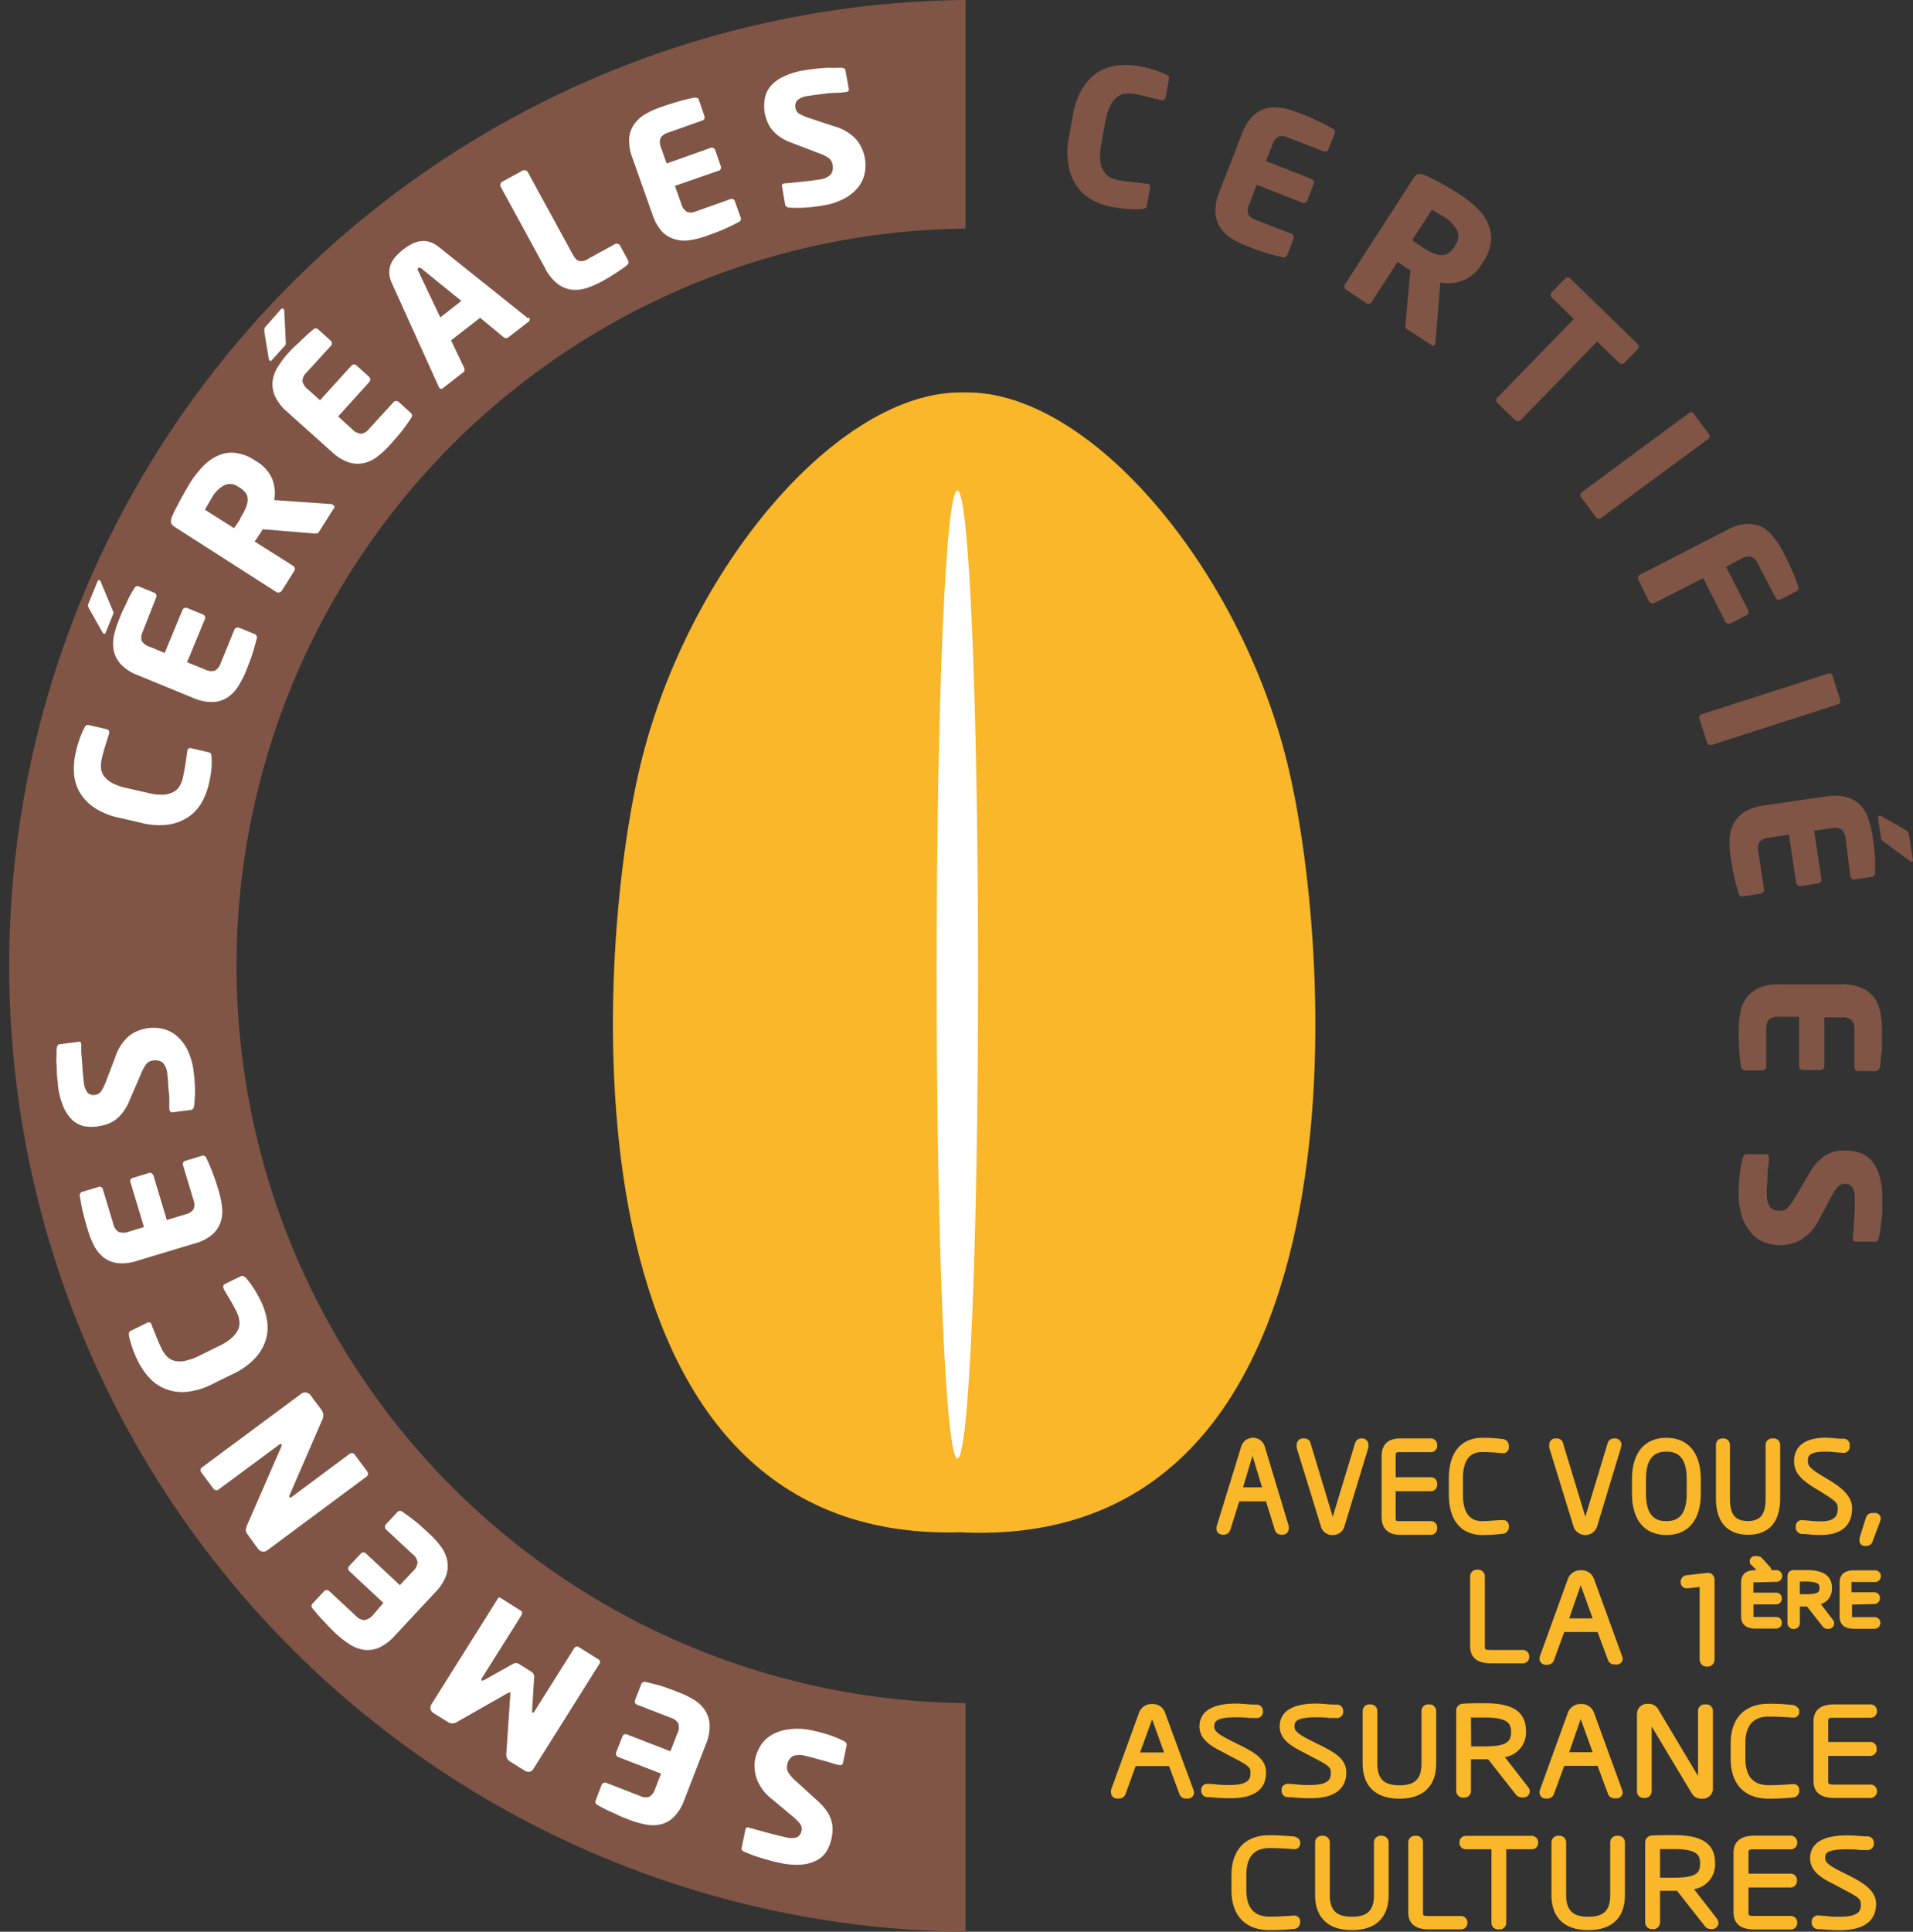 <svg id="Calque_1" data-name="Calque 1" xmlns="http://www.w3.org/2000/svg" viewBox="0 0 214.56 216.59"><rect x="0" y="0" width="214.56" height="216.59" fill="#333333" stroke="none"/><defs><style>.cls-1{fill:#805546;}.cls-2{fill:#fff;}.cls-3{fill:#f9b729;}</style></defs><title>LogoGnis</title><path class="cls-1" d="M108.29,216.59A108.3,108.3,0,0,1,108.29,0V25.63a82.67,82.67,0,0,0,0,165.33Z"/><path class="cls-2" d="M84.69,197.26a4.77,4.77,0,0,1,.6-1.51,3.69,3.69,0,0,1,1.2-1.19,4.92,4.92,0,0,1,1.88-.65A7.39,7.39,0,0,1,91,194a18.15,18.15,0,0,1,2.06.55,12.32,12.32,0,0,1,1.58.66.6.6,0,0,1,.25.19.32.32,0,0,1,.07.28l-.4,1.94a.36.36,0,0,1-.16.27.41.41,0,0,1-.27,0H94l-.81-.24c-.34-.11-.69-.21-1.06-.3l-1-.28c-.33-.09-.6-.15-.79-.19a2.05,2.05,0,0,0-1.46.05,1.37,1.37,0,0,0-.59,1,1.08,1.08,0,0,0,.12.79,4.28,4.28,0,0,0,.88,1l2.39,2.18a6.58,6.58,0,0,1,1,1.09,3.94,3.94,0,0,1,.52,1,3.51,3.51,0,0,1,.18,1.05,5.37,5.37,0,0,1-.11,1.06,4.49,4.49,0,0,1-.56,1.47,2.82,2.82,0,0,1-1.09,1,4.25,4.25,0,0,1-1.72.49,8.26,8.26,0,0,1-2.47-.2c-.36-.07-.74-.16-1.15-.28s-.8-.22-1.17-.34-.72-.24-1-.36a7,7,0,0,1-.74-.31.73.73,0,0,1-.18-.17.3.3,0,0,1,0-.25l.41-2a.42.42,0,0,1,.12-.23.31.31,0,0,1,.28,0h0l.68.19,1.09.3,1.23.32q.63.16,1.14.27a2.22,2.22,0,0,0,1.25,0,1,1,0,0,0,.51-.72,1,1,0,0,0-.13-.74,5.3,5.3,0,0,0-.91-.92l-2.25-1.88a5.18,5.18,0,0,1-1.72-2.25A4.46,4.46,0,0,1,84.69,197.26Z"/><path class="cls-2" d="M72.41,188.59c.35.07.8.19,1.37.34s1.36.43,2.37.83a10.07,10.07,0,0,1,1.68.82,3.91,3.91,0,0,1,1.23,1.16,3.22,3.22,0,0,1,.53,1.62,5.12,5.12,0,0,1-.42,2.21l-2.42,6.24a5.14,5.14,0,0,1-1.18,1.92,3.16,3.16,0,0,1-1.48.83,4.05,4.05,0,0,1-1.7,0,10.17,10.17,0,0,1-1.8-.52c-.52-.2-1-.38-1.32-.55s-.7-.31-1-.45l-.71-.36-.52-.29c-.24-.14-.32-.31-.23-.52l.67-1.75a.4.4,0,0,1,.22-.22.37.37,0,0,1,.31,0l3.81,1.48a1.34,1.34,0,0,0,1,.08,1.53,1.53,0,0,0,.66-.89l.66-1.71L69.33,197a.4.4,0,0,1-.22-.22.44.44,0,0,1,0-.3l.7-1.79a.38.38,0,0,1,.21-.22.42.42,0,0,1,.31,0l4.86,1.89.78-2a1.51,1.51,0,0,0,.11-1.11,1.34,1.34,0,0,0-.82-.64l-3.81-1.48a.35.35,0,0,1-.22-.21.42.42,0,0,1,0-.31l.68-1.74A.4.4,0,0,1,72.41,188.59Z"/><path class="cls-2" d="M55.94,179.11a.56.56,0,0,1,.23.07l2.25,1.42a.25.25,0,0,1,.13.22.43.43,0,0,1-.07.29L54,188.23c0,.09,0,.15,0,.19s.12,0,.21,0l3.31-1.85a.66.66,0,0,1,.69,0l1.37.86a.65.65,0,0,1,.33.61l-.23,3.78q0,.16.06.21c.06,0,.11,0,.17-.09l4.47-7.11a.41.41,0,0,1,.22-.19.27.27,0,0,1,.26,0l2.26,1.41a.47.47,0,0,1,.16.18.23.23,0,0,1,0,.24l-7.45,11.86a.61.61,0,0,1-.44.32.77.77,0,0,1-.54-.12l-1.6-1a.92.92,0,0,1-.46-.93l.44-6.5c0-.2,0-.32,0-.34s-.17,0-.33.1l-5.66,3.22a.92.92,0,0,1-1,0l-1.61-1a.76.76,0,0,1-.34-.44.74.74,0,0,1,.1-.55l7.44-11.84A.25.25,0,0,1,55.94,179.11Z"/><path class="cls-2" d="M45.16,169.52c.29.2.67.48,1.14.83s1.1.91,1.89,1.65a10.13,10.13,0,0,1,1.25,1.39,3.81,3.81,0,0,1,.71,1.53,3.31,3.31,0,0,1-.1,1.7,5.26,5.26,0,0,1-1.22,1.9l-4.56,4.89a5.27,5.27,0,0,1-1.81,1.35,3.16,3.16,0,0,1-1.69.21,4,4,0,0,1-1.58-.62,11.14,11.14,0,0,1-1.48-1.15c-.4-.38-.74-.71-1-1s-.53-.55-.73-.78-.39-.43-.53-.6l-.38-.47a.39.39,0,0,1,0-.57l1.28-1.37a.36.36,0,0,1,.28-.12.38.38,0,0,1,.29.1l3,2.79a1.38,1.38,0,0,0,.93.47,1.56,1.56,0,0,0,1-.59L43,179.72l-3.82-3.56a.36.36,0,0,1-.12-.28.38.38,0,0,1,.1-.29l1.31-1.4a.36.36,0,0,1,.28-.12.38.38,0,0,1,.29.1l3.81,3.56,1.46-1.56a1.49,1.49,0,0,0,.52-1,1.36,1.36,0,0,0-.53-.89l-3-2.79a.38.38,0,0,1-.12-.28.41.41,0,0,1,.1-.29l1.28-1.37A.41.41,0,0,1,45.16,169.52Z"/><path class="cls-2" d="M34.33,156.13a.78.78,0,0,1,.51.32L36,158a1.45,1.45,0,0,1,.25.52,1.21,1.21,0,0,1-.12.7l-3.65,8.42a.3.3,0,0,0,0,.24c0,.05.1.05.19,0L39.22,163a.42.42,0,0,1,.3-.07.38.38,0,0,1,.26.16L41.2,165a.4.4,0,0,1-.09.56L30,173.81a.73.73,0,0,1-.57.15.77.77,0,0,1-.5-.31L27.74,172a.8.8,0,0,1-.17-.48,1.81,1.81,0,0,1,.17-.58l3.83-8.78c0-.11.05-.19,0-.22s-.11-.05-.21,0l-6.85,5.07a.33.33,0,0,1-.29.07A.47.47,0,0,1,24,167l-1.42-1.91a.46.46,0,0,1-.08-.3.35.35,0,0,1,.15-.26l11.1-8.23A.76.76,0,0,1,34.33,156.13Z"/><path class="cls-2" d="M27.34,143.1a1,1,0,0,1,.28.23,7.59,7.59,0,0,1,.7.92,11.81,11.81,0,0,1,.93,1.63,7.44,7.44,0,0,1,.69,2.14,4.73,4.73,0,0,1-.12,2.18,5.38,5.38,0,0,1-1.2,2.07,8,8,0,0,1-2.49,1.78l-2.28,1.12a8.14,8.14,0,0,1-2.93.89,5.25,5.25,0,0,1-2.36-.33,4.85,4.85,0,0,1-1.8-1.24,7.6,7.6,0,0,1-1.27-1.85,11.56,11.56,0,0,1-.72-1.74,11.22,11.22,0,0,1-.3-1.11,1.17,1.17,0,0,1,0-.36.35.35,0,0,1,.23-.23l1.76-.87a.35.35,0,0,1,.54.16l0,.06q.22.54.51,1.26c.19.48.41,1,.66,1.49a3.45,3.45,0,0,0,.57.81,1.83,1.83,0,0,0,.84.47,2.68,2.68,0,0,0,1.17,0,6.45,6.45,0,0,0,1.58-.56l2.27-1.12A5.65,5.65,0,0,0,26,150a2.81,2.81,0,0,0,.71-.94,1.79,1.79,0,0,0,.13-1,3.09,3.09,0,0,0-.29-.94c-.25-.51-.51-1-.77-1.43s-.5-.84-.69-1.17l0-.06a.35.35,0,0,1,.19-.52l1.76-.86A.37.37,0,0,1,27.34,143.1Z"/><path class="cls-2" d="M23.14,129.84c.16.31.34.74.57,1.29a23.79,23.79,0,0,1,.81,2.37,9.47,9.47,0,0,1,.38,1.83,3.9,3.9,0,0,1-.15,1.68,3.27,3.27,0,0,1-.95,1.42,5.13,5.13,0,0,1-2,1l-6.41,1.93a5.17,5.17,0,0,1-2.24.26,3.33,3.33,0,0,1-1.57-.66,4.24,4.24,0,0,1-1.05-1.33,10,10,0,0,1-.69-1.75c-.16-.52-.29-1-.39-1.37s-.18-.74-.24-1-.11-.56-.15-.78-.07-.42-.1-.59a.4.4,0,0,1,.27-.51l1.8-.54a.36.36,0,0,1,.3,0,.38.38,0,0,1,.2.23l1.18,3.92a1.41,1.41,0,0,0,.57.87,1.54,1.54,0,0,0,1.12,0l1.75-.53-1.51-5a.38.38,0,0,1,0-.31.36.36,0,0,1,.23-.19l1.83-.56a.43.43,0,0,1,.51.27l1.5,5,2.05-.62a1.54,1.54,0,0,0,.95-.59,1.37,1.37,0,0,0,0-1l-1.18-3.91a.42.42,0,0,1,0-.31.4.4,0,0,1,.24-.2l1.79-.54A.4.4,0,0,1,23.14,129.84Z"/><path class="cls-2" d="M16.62,115.28a4.66,4.66,0,0,1,1.62.07,3.67,3.67,0,0,1,1.52.75A5,5,0,0,1,21,117.66a7.55,7.55,0,0,1,.72,2.51,17.24,17.24,0,0,1,.15,2.12,14.86,14.86,0,0,1-.1,1.71.77.77,0,0,1-.11.3.29.29,0,0,1-.24.15l-2,.26a.33.33,0,0,1-.31-.07.46.46,0,0,1-.12-.24v-.06c0-.21,0-.49,0-.84s0-.73-.06-1.1-.06-.74-.08-1.08-.05-.61-.08-.81a2.15,2.15,0,0,0-.52-1.37,1.43,1.43,0,0,0-1.11-.23,1.1,1.1,0,0,0-.71.37,4.6,4.6,0,0,0-.63,1.15l-1.29,3a5.71,5.71,0,0,1-.71,1.26,4.37,4.37,0,0,1-.82.84,3.42,3.42,0,0,1-.94.5,5.09,5.09,0,0,1-1,.25,4.84,4.84,0,0,1-1.57,0,2.91,2.91,0,0,1-1.35-.69,4.39,4.39,0,0,1-1-1.47,8.87,8.87,0,0,1-.62-2.4c0-.36-.08-.75-.11-1.18s0-.83-.05-1.22,0-.76,0-1.09,0-.61.05-.81a.62.62,0,0,1,.1-.22.28.28,0,0,1,.23-.12l2-.26a.34.34,0,0,1,.25,0c.08,0,.12.12.14.25v0c0,.14,0,.37,0,.71s.05.71.08,1.13l.09,1.26q.06.64.12,1.17a2.17,2.17,0,0,0,.42,1.17.92.92,0,0,0,.84.25,1,1,0,0,0,.66-.36,5.84,5.84,0,0,0,.57-1.16l1.05-2.74a5.21,5.21,0,0,1,1.56-2.37A4.44,4.44,0,0,1,16.62,115.28Z"/><path class="cls-2" d="M23.65,84.52a.8.8,0,0,1,.08.36,10.7,10.7,0,0,1,0,1.14,12.47,12.47,0,0,1-.3,1.86,7.88,7.88,0,0,1-.81,2.1,4.76,4.76,0,0,1-1.48,1.61,5.42,5.42,0,0,1-2.23.86,8,8,0,0,1-3.06-.19l-2.47-.57a7.92,7.92,0,0,1-2.84-1.16,5.45,5.45,0,0,1-1.63-1.74,5,5,0,0,1-.61-2.09,7.79,7.79,0,0,1,.18-2.25A13,13,0,0,1,9,82.65a8.56,8.56,0,0,1,.47-1.05,1,1,0,0,1,.21-.29.37.37,0,0,1,.32,0l1.92.44c.26.06.37.22.31.46v.06c-.12.38-.25.81-.41,1.31s-.29,1-.42,1.56a3.38,3.38,0,0,0-.07,1,1.83,1.83,0,0,0,.35.9,2.85,2.85,0,0,0,.9.75,6.1,6.1,0,0,0,1.58.56l2.47.56a5.9,5.9,0,0,0,1.66.19,2.73,2.73,0,0,0,1.14-.29,1.76,1.76,0,0,0,.7-.65,3.11,3.11,0,0,0,.37-.92c.12-.55.22-1.08.3-1.6L21,84.25v-.06a.35.35,0,0,1,.48-.29l1.9.44A.35.35,0,0,1,23.65,84.52Z"/><path class="cls-2" d="M11.16,65.05a.24.24,0,0,1,.12.14l1.34,3.2a1.87,1.87,0,0,1,.1.26.48.48,0,0,1-.06.28l-.81,2c0,.11-.11.15-.2.11a.29.29,0,0,1-.16-.15L10,68.26a3,3,0,0,1-.13-.3.49.49,0,0,1,.06-.31l1-2.45C11,65.07,11.08,65,11.16,65.05Zm17.62,6.6c-.09.35-.21.8-.38,1.37s-.45,1.34-.86,2.35A10.38,10.38,0,0,1,26.68,77a3.9,3.9,0,0,1-1.18,1.21,3.23,3.23,0,0,1-1.63.5,5.06,5.06,0,0,1-2.21-.46l-6.19-2.54a5.19,5.19,0,0,1-1.9-1.21,3.34,3.34,0,0,1-.8-1.5,4.24,4.24,0,0,1,0-1.7,11.19,11.19,0,0,1,.56-1.79c.21-.51.4-1,.57-1.31s.33-.69.47-1,.27-.52.38-.71l.3-.52c.14-.23.31-.31.52-.22l1.74.71a.35.35,0,0,1,.21.22.37.37,0,0,1,0,.31L16,70.84a1.38,1.38,0,0,0-.11,1,1.5,1.5,0,0,0,.89.67l1.69.7,2-4.83a.38.38,0,0,1,.22-.21.37.37,0,0,1,.31,0l1.77.73a.36.36,0,0,1,.21.21.37.37,0,0,1,0,.31l-2,4.83,2,.81a1.55,1.55,0,0,0,1.11.14,1.43,1.43,0,0,0,.65-.81l1.55-3.79a.42.42,0,0,1,.52-.22l1.74.71A.41.41,0,0,1,28.78,71.65Z"/><path class="cls-2" d="M37.41,56.67c.13.08.15.21,0,.38l-1.66,2.62a.27.27,0,0,1-.23.14,1.87,1.87,0,0,1-.33,0l-5.73-.47-.11.2c-.11.18-.25.38-.4.61s-.29.41-.39.57l4.33,2.73a.39.39,0,0,1,.17.26.35.35,0,0,1-.05.3l-1.41,2.23a.37.37,0,0,1-.25.17.42.42,0,0,1-.31,0L19.66,59.12c-.3-.18-.46-.37-.48-.56a1.54,1.54,0,0,1,.15-.72,7.65,7.65,0,0,1,.35-.75l.48-.91.55-1c.19-.33.39-.65.58-1a12.26,12.26,0,0,1,1.48-1.9,5.37,5.37,0,0,1,1.69-1.2,3.71,3.71,0,0,1,1.92-.3,4.88,4.88,0,0,1,2.14.8l.22.14a4.23,4.23,0,0,1,1.8,2,4.31,4.31,0,0,1,.21,2.35l6.44.45A.48.48,0,0,1,37.41,56.67ZM26.68,54.55a1.49,1.49,0,0,0-1.51-.15,3.59,3.59,0,0,0-1.41,1.4c0,.06-.09.15-.16.29l-.24.4-.22.39-.16.27,3.27,2.07.16-.23.25-.35.23-.36L27,58a6.6,6.6,0,0,0,.61-1.16,2.29,2.29,0,0,0,.17-.9,1.22,1.22,0,0,0-.25-.7,2.8,2.8,0,0,0-.67-.59Z"/><path class="cls-2" d="M31.81,34.65a.24.24,0,0,1,.07.16l.17,3.48a1.2,1.2,0,0,1,0,.27.46.46,0,0,1-.14.25l-1.45,1.6c-.08.09-.15.1-.22,0a.38.38,0,0,1-.1-.2l-.49-3a2.19,2.19,0,0,1,0-.33.59.59,0,0,1,.16-.28l1.77-2C31.66,34.61,31.74,34.58,31.81,34.65ZM46.14,46.83c-.19.3-.46.68-.81,1.16s-.89,1.11-1.62,1.92a10.1,10.1,0,0,1-1.36,1.27,4.05,4.05,0,0,1-1.52.74,3.34,3.34,0,0,1-1.71-.08,5.14,5.14,0,0,1-1.92-1.19l-5-4.48a5.1,5.1,0,0,1-1.37-1.79,3.25,3.25,0,0,1-.25-1.68,3.93,3.93,0,0,1,.6-1.59,10.52,10.52,0,0,1,1.13-1.5c.37-.41.7-.75,1-1s.54-.53.77-.74l.59-.54.46-.39a.4.4,0,0,1,.57,0l1.39,1.26a.41.41,0,0,1,.13.28.38.38,0,0,1-.1.29l-2.74,3a1.41,1.41,0,0,0-.46.94,1.54,1.54,0,0,0,.61.94l1.36,1.23L39.41,41a.36.36,0,0,1,.28-.13.38.38,0,0,1,.29.1l1.42,1.28a.41.41,0,0,1,.13.28.43.43,0,0,1-.1.29l-3.5,3.87,1.58,1.44a1.49,1.49,0,0,0,1,.5,1.34,1.34,0,0,0,.88-.54l2.75-3a.39.39,0,0,1,.28-.13.43.43,0,0,1,.29.1l1.39,1.26A.4.4,0,0,1,46.14,46.83Z"/><path class="cls-2" d="M59.33,35.63a.3.3,0,0,1-.08.47L57,37.83a.36.36,0,0,1-.27.08.47.47,0,0,1-.27-.12l-2.61-2.16-3.26,2.53,1.46,3.06a.51.51,0,0,1,.05.29.32.32,0,0,1-.15.24l-2.22,1.73a.3.3,0,0,1-.47,0l0,0a.09.09,0,0,0,0,0l-5.3-11.71a3.11,3.11,0,0,1-.3-1.24,2.38,2.38,0,0,1,.21-1,3.46,3.46,0,0,1,.58-.85,7.46,7.46,0,0,1,.78-.71,8.13,8.13,0,0,1,.87-.57,3.3,3.3,0,0,1,1-.35,2.35,2.35,0,0,1,1,.05,3,3,0,0,1,1.13.6l10,8,0,0A.05.05,0,0,1,59.33,35.63Zm-12-5.47a.92.92,0,0,0-.21-.13.17.17,0,0,0-.18,0c-.12.09-.13.23,0,.41l2.44,5.15,2.37-1.85Z"/><path class="cls-2" d="M70.29,29.75a4.68,4.68,0,0,1-.51.39l-.71.48-.78.49-.77.44a10.65,10.65,0,0,1-1.71.74,4,4,0,0,1-1.69.19,3.24,3.24,0,0,1-1.57-.65,5,5,0,0,1-1.41-1.76l-5-9.16a.39.39,0,0,1,0-.3.39.39,0,0,1,.19-.24l2.32-1.26a.42.42,0,0,1,.31,0,.39.39,0,0,1,.24.19l5,9.16c.25.47.5.74.77.81A1.4,1.4,0,0,0,66,29l3-1.65a.37.37,0,0,1,.31,0,.36.36,0,0,1,.24.19l.89,1.65A.41.41,0,0,1,70.29,29.75Z"/><path class="cls-2" d="M82.84,24.9q-.47.26-1.26.63c-.53.25-1.31.56-2.34.92a10.18,10.18,0,0,1-1.8.47,3.82,3.82,0,0,1-1.69-.08A3.28,3.28,0,0,1,74.28,26,5.25,5.25,0,0,1,73.16,24L70.93,17.7a5.35,5.35,0,0,1-.36-2.23,3.28,3.28,0,0,1,.59-1.59,4,4,0,0,1,1.28-1.12A10.22,10.22,0,0,1,74.15,12c.52-.19,1-.34,1.36-.45s.73-.21,1-.29l.77-.19.59-.12c.27,0,.44,0,.52.24L79,13a.38.38,0,0,1,0,.31.36.36,0,0,1-.22.2l-3.86,1.37a1.34,1.34,0,0,0-.84.61,1.53,1.53,0,0,0,.08,1.11l.61,1.73,4.92-1.74a.37.37,0,0,1,.31,0,.41.41,0,0,1,.21.22l.63,1.81a.35.35,0,0,1,0,.3.33.33,0,0,1-.22.21L75.7,20.84l.71,2a1.56,1.56,0,0,0,.64.92,1.34,1.34,0,0,0,1-.06l3.86-1.37a.48.48,0,0,1,.31,0,.38.38,0,0,1,.2.23l.63,1.77A.4.4,0,0,1,82.84,24.9Z"/><path class="cls-2" d="M97,17.72a4.41,4.41,0,0,1,0,1.62,3.67,3.67,0,0,1-.67,1.55,5,5,0,0,1-1.5,1.3,7.44,7.44,0,0,1-2.47.84,17.17,17.17,0,0,1-2.12.25,13.74,13.74,0,0,1-1.71,0,.75.75,0,0,1-.3-.09.37.37,0,0,1-.17-.24L87.73,21a.37.37,0,0,1,0-.31.4.4,0,0,1,.25-.13h.06l.83-.07,1.1-.12,1.07-.12q.51-.06.81-.12a2.15,2.15,0,0,0,1.34-.58,1.43,1.43,0,0,0,.18-1.12,1.16,1.16,0,0,0-.4-.7,4.77,4.77,0,0,0-1.18-.57l-3-1.15a5.83,5.83,0,0,1-1.3-.65,4.16,4.16,0,0,1-.87-.78,3.35,3.35,0,0,1-.55-.92,4.82,4.82,0,0,1-.3-1,4.88,4.88,0,0,1,0-1.57,2.89,2.89,0,0,1,.62-1.38,4.22,4.22,0,0,1,1.43-1.09,8.2,8.2,0,0,1,2.37-.73c.35-.06.74-.12,1.16-.17s.83-.08,1.22-.11.76,0,1.1,0a6.21,6.21,0,0,1,.8,0,.63.63,0,0,1,.23.08.31.31,0,0,1,.13.22l.36,2a.52.52,0,0,1,0,.25.36.36,0,0,1-.25.15h0l-.7.08L93,10.44l-1.26.16c-.43.05-.81.11-1.16.17a2.11,2.11,0,0,0-1.15.47,1,1,0,0,0-.21.86.93.93,0,0,0,.39.63,5.28,5.28,0,0,0,1.19.52l2.78.92a5.2,5.2,0,0,1,2.44,1.45A4.4,4.4,0,0,1,97,17.72Z"/><path class="cls-1" d="M128.41,23.35a1,1,0,0,1-.37.1,10.24,10.24,0,0,1-1.21,0,14.16,14.16,0,0,1-2-.23,7.89,7.89,0,0,1-2.24-.75A4.94,4.94,0,0,1,120.87,21a5.64,5.64,0,0,1-1-2.29,8.34,8.34,0,0,1,0-3.22l.48-2.62a8.34,8.34,0,0,1,1.08-3,5.63,5.63,0,0,1,1.74-1.79,5.26,5.26,0,0,1,2.17-.75,8.15,8.15,0,0,1,2.36.09,13.34,13.34,0,0,1,1.91.47,10.39,10.39,0,0,1,1.13.44,1,1,0,0,1,.31.21.36.36,0,0,1,.06.34l-.37,2a.37.37,0,0,1-.47.35l-.06,0-1.39-.35c-.52-.14-1.08-.26-1.66-.37a3.66,3.66,0,0,0-1,0,1.88,1.88,0,0,0-.92.42,2.79,2.79,0,0,0-.75,1,6.5,6.5,0,0,0-.51,1.67l-.47,2.62a6.52,6.52,0,0,0-.11,1.75,2.83,2.83,0,0,0,.36,1.18,1.82,1.82,0,0,0,.72.71,3.34,3.34,0,0,0,1,.34q.87.15,1.68.24l1.43.15h.06A.36.36,0,0,1,129,21l-.36,2A.37.37,0,0,1,128.41,23.35Z"/><path class="cls-1" d="M143.85,28.85c-.36-.08-.84-.2-1.44-.37s-1.42-.45-2.48-.86a10.65,10.65,0,0,1-1.76-.86,4.09,4.09,0,0,1-1.29-1.22,3.4,3.4,0,0,1-.56-1.7,5.39,5.39,0,0,1,.44-2.33L139.3,15a5.37,5.37,0,0,1,1.24-2,3.4,3.4,0,0,1,1.56-.87,4.26,4.26,0,0,1,1.78,0,11.28,11.28,0,0,1,1.89.56c.54.2,1,.4,1.39.57l1,.47.74.38.55.31a.42.42,0,0,1,.25.55L149,16.74a.41.41,0,0,1-.22.23.4.4,0,0,1-.32,0l-4-1.55a1.47,1.47,0,0,0-1.08-.1,1.62,1.62,0,0,0-.7,1L142,18.07l5.1,2a.44.44,0,0,1,.24.55l-.72,1.87a.37.37,0,0,1-.23.23.36.36,0,0,1-.32,0l-5.11-2-.81,2.09A1.58,1.58,0,0,0,140,24a1.44,1.44,0,0,0,.86.66l4,1.56a.41.41,0,0,1,.23.22.44.44,0,0,1,0,.32l-.72,1.84A.42.42,0,0,1,143.85,28.85Z"/><path class="cls-1" d="M160.92,38.66c-.09.14-.23.15-.4,0l-2.74-1.77a.28.28,0,0,1-.14-.24,2,2,0,0,1,0-.34l.55-6-.21-.11c-.19-.12-.4-.26-.63-.43s-.43-.31-.59-.41l-2.92,4.51a.44.44,0,0,1-.27.18.44.44,0,0,1-.32-.06L151,32.51a.37.37,0,0,1-.18-.27.4.4,0,0,1,0-.32L158.53,20c.2-.31.4-.47.6-.49a1.45,1.45,0,0,1,.75.16,7.78,7.78,0,0,1,.79.38l1,.51,1,.59c.34.2.68.41,1,.62a12.24,12.24,0,0,1,2,1.57,5.39,5.39,0,0,1,1.25,1.79,4,4,0,0,1,.3,2,5.17,5.17,0,0,1-.87,2.24l-.15.23A4.35,4.35,0,0,1,164,31.48a4.51,4.51,0,0,1-2.46.2L161,38.43A.52.52,0,0,1,160.92,38.66Zm2.33-11.24a1.55,1.55,0,0,0,.18-1.58A3.78,3.78,0,0,0,162,24.35l-.29-.18-.43-.25-.4-.23-.28-.17-2.21,3.41a1.93,1.93,0,0,1,.24.17l.37.26c.13.09.25.18.37.25l.25.16a6.68,6.68,0,0,0,1.21.65,2.53,2.53,0,0,0,.94.19,1.33,1.33,0,0,0,.74-.26,2.83,2.83,0,0,0,.63-.69Z"/><path class="cls-1" d="M181.89,40.81a.46.46,0,0,1-.3-.13l-2.46-2.39-8.58,8.82a.41.41,0,0,1-.3.12.38.38,0,0,1-.3-.11l-2-1.93a.46.46,0,0,1-.13-.3.41.41,0,0,1,.12-.3l8.58-8.82-2.47-2.41a.41.41,0,0,1-.13-.29.36.36,0,0,1,.11-.29l1.52-1.56a.37.37,0,0,1,.29-.12.46.46,0,0,1,.29.13l7.52,7.31a.53.53,0,0,1,.14.3.39.39,0,0,1-.1.3l-1.52,1.56A.4.4,0,0,1,181.89,40.81Z"/><path class="cls-1" d="M179.31,58.17A.42.42,0,0,1,179,58l-1.68-2.28a.31.31,0,0,1-.06-.29.43.43,0,0,1,.17-.26l12-8.85a.34.34,0,0,1,.55.07l1.68,2.28a.36.36,0,0,1-.08.56l-12,8.84A.41.41,0,0,1,179.31,58.17Z"/><path class="cls-1" d="M199.41,67.25a.4.4,0,0,1-.24-.2l-2-3.83a1.45,1.45,0,0,0-.75-.79,1.57,1.57,0,0,0-1.14.24l-1.7.87,2.5,4.88a.44.44,0,0,1,0,.32.47.47,0,0,1-.21.25l-1.79.91a.39.39,0,0,1-.32,0,.41.41,0,0,1-.25-.2l-2.49-4.88-5.5,2.81a.36.36,0,0,1-.32,0,.41.41,0,0,1-.25-.2L183.75,65a.42.42,0,0,1,0-.33.39.39,0,0,1,.21-.24l9.73-5a5.43,5.43,0,0,1,2.26-.69,3.49,3.49,0,0,1,1.74.39A4.16,4.16,0,0,1,199,60.34,10.74,10.74,0,0,1,200.06,62c.26.51.48,1,.65,1.35s.32.73.45,1,.22.56.3.78l.21.59a.42.42,0,0,1-.18.57l-1.75.9A.42.42,0,0,1,199.41,67.25Z"/><path class="cls-1" d="M191.68,83.5a.36.36,0,0,1-.21-.24l-.87-2.69a.35.35,0,0,1,0-.3.4.4,0,0,1,.25-.19l14.18-4.55a.35.35,0,0,1,.5.24l.86,2.7a.35.35,0,0,1-.26.5L192,83.52A.5.5,0,0,1,191.68,83.5Z"/><path class="cls-1" d="M195,100.15c-.11-.35-.25-.83-.4-1.43s-.32-1.46-.49-2.58a10.92,10.92,0,0,1-.12-2,4,4,0,0,1,.41-1.73,3.51,3.51,0,0,1,1.2-1.33,5.49,5.49,0,0,1,2.23-.77l6.95-1a5.5,5.5,0,0,1,2.36.07,3.46,3.46,0,0,1,1.53.92,4.19,4.19,0,0,1,.89,1.54,11.71,11.71,0,0,1,.47,1.92c.08.57.15,1.06.19,1.49s.07.79.09,1.12,0,.6,0,.83,0,.45,0,.63-.11.45-.35.48l-1.94.3a.41.41,0,0,1-.32-.08.43.43,0,0,1-.17-.28L207,94a1.44,1.44,0,0,0-.46-1,1.56,1.56,0,0,0-1.16-.13l-1.91.28.82,5.42a.39.39,0,0,1-.08.31.4.4,0,0,1-.27.17l-2,.3a.4.4,0,0,1-.31-.08.44.44,0,0,1-.17-.27l-.82-5.42-2.22.34a1.6,1.6,0,0,0-1.07.47,1.43,1.43,0,0,0-.14,1.08l.64,4.25a.4.4,0,0,1-.08.31.43.43,0,0,1-.28.17l-1.94.29A.42.42,0,0,1,195,100.15Zm19.42-3.54a.22.22,0,0,1-.18-.06l-2.94-2.16a1.64,1.64,0,0,1-.22-.18.53.53,0,0,1-.11-.29l-.34-2.23q0-.19.12-.21a.31.31,0,0,1,.22,0l2.74,1.57a1.54,1.54,0,0,1,.28.21.5.5,0,0,1,.12.31l.42,2.74C214.58,96.51,214.54,96.6,214.45,96.61Z"/><path class="cls-3" d="M108.5,171.84c45.13,1.38,41.22-64.25,35.92-86.12S122.31,43.81,108.27,44H108c-14-.23-30.86,19.8-36.15,41.68s-9.21,87.5,35.92,86.12Z"/><path class="cls-2" d="M109.7,109.26c0,30-1,54.26-2.32,54.26s-2.33-24.29-2.33-54.26,1-54.27,2.33-54.27,2.32,24.3,2.32,54.27"/><path class="cls-1" d="M195.29,119.68q-.09-.56-.18-1.47a25.07,25.07,0,0,1-.1-2.63,11.14,11.14,0,0,1,.17-2,4,4,0,0,1,.67-1.65,3.56,3.56,0,0,1,1.38-1.14,5.49,5.49,0,0,1,2.33-.42h7a5.44,5.44,0,0,1,2.32.42,3.49,3.49,0,0,1,1.38,1.14,4.28,4.28,0,0,1,.65,1.66,10.44,10.44,0,0,1,.17,2q0,.87,0,1.5c0,.42,0,.8-.07,1.12s-.06.6-.09.84,0,.44-.08.62-.19.42-.43.42h-2a.42.42,0,0,1-.3-.12.44.44,0,0,1-.12-.3v-4.29a1.46,1.46,0,0,0-.31-1,1.62,1.62,0,0,0-1.13-.31h-1.93v5.48a.41.41,0,0,1-.42.42h-2a.4.4,0,0,1-.29-.12.41.41,0,0,1-.13-.3V114h-2.24a1.61,1.61,0,0,0-1.13.31,1.42,1.42,0,0,0-.31,1v4.29a.41.41,0,0,1-.13.3.4.4,0,0,1-.29.12h-2A.42.42,0,0,1,195.29,119.68Z"/><path class="cls-1" d="M199.64,139.62a4.87,4.87,0,0,1-1.67-.3,3.73,3.73,0,0,1-1.48-1,5.2,5.2,0,0,1-1.07-1.79,7.83,7.83,0,0,1-.41-2.7,16.24,16.24,0,0,1,.13-2.23,12.36,12.36,0,0,1,.34-1.77.61.61,0,0,1,.14-.29.34.34,0,0,1,.28-.13H198a.4.4,0,0,1,.32.1.49.49,0,0,1,.08.28v.06c0,.21,0,.51-.07.88s-.07.76-.09,1.15,0,.77-.06,1.13,0,.65,0,.86a2.26,2.26,0,0,0,.36,1.49,1.45,1.45,0,0,0,1.12.39,1.16,1.16,0,0,0,.79-.28,4.9,4.9,0,0,0,.82-1.11l1.73-2.92a6.67,6.67,0,0,1,.91-1.22,4.5,4.5,0,0,1,1-.76,3.85,3.85,0,0,1,1.05-.4A5.1,5.1,0,0,1,207,129a4.85,4.85,0,0,1,1.63.27,3,3,0,0,1,1.31.9,4.6,4.6,0,0,1,.86,1.67,8.64,8.64,0,0,1,.32,2.58c0,.38,0,.79,0,1.23s-.06.87-.11,1.28-.09.79-.14,1.14-.12.63-.17.83a.61.61,0,0,1-.13.22.3.3,0,0,1-.25.1h-2.14a.41.41,0,0,1-.25-.08.32.32,0,0,1-.11-.28v0c0-.14,0-.38.05-.74s.05-.74.08-1.18.05-.88.07-1.33,0-.86,0-1.23a2.28,2.28,0,0,0-.27-1.28,1.11,1.11,0,0,0-1.58-.08,5.63,5.63,0,0,0-.75,1.13l-1.46,2.71A5.48,5.48,0,0,1,202,139,4.7,4.7,0,0,1,199.64,139.62Z"/><path class="cls-3" d="M191.53,176.35l-2.29.26a.76.76,0,0,0-.74.81.68.68,0,0,0,.73.67l1.4-.14v8.16a.8.8,0,0,0,.87.76.78.78,0,0,0,.8-.76v-9A.74.74,0,0,0,191.53,176.35Z"/><path class="cls-3" d="M199.15,177.36a.66.66,0,1,0,0-1.31h-.5l0-.21-1-1.11a.74.74,0,0,0-.56-.26h-.23a.56.56,0,0,0-.6.56l0,.26.75.76h-.15c-1.37,0-1.58.84-1.58,1.34v3.87c0,.5.21,1.34,1.58,1.34h2.32a.64.64,0,0,0,.67-.63v-.06a.63.63,0,0,0-.67-.61h-2.32c-.18,0-.23,0-.19,0v-1.41h2.51a.66.66,0,0,0,.67-.7.64.64,0,0,0-.67-.62h-2.52l0-1.15a.72.72,0,0,1,.25,0Z"/><path class="cls-3" d="M204.23,179.86a1.79,1.79,0,0,0,1.24-1.82c0-2-2.14-2-2.94-2l-1.44,0a.67.67,0,0,0-.61.64V182a.67.67,0,0,0,.74.64.65.65,0,0,0,.65-.64v-1.87h.8l1.78,2.26a.69.69,0,0,0,.51.24h.11a.62.62,0,0,0,.65-.61.67.67,0,0,0-.15-.41Zm-2.36-2.53h.66c1.54,0,1.54.39,1.54.71v0c0,.37,0,.71-1.54.71h-.66Z"/><path class="cls-3" d="M210.18,179.85a.66.66,0,0,0,.68-.7.64.64,0,0,0-.68-.62h-2.52l0-1.15a.67.67,0,0,1,.25,0h2.31a.66.66,0,1,0,0-1.31h-2.31c-1.38,0-1.58.84-1.58,1.34v3.87c0,.5.2,1.34,1.58,1.34h2.31a.65.65,0,0,0,.68-.63v-.06a.63.63,0,0,0-.68-.61h-2.31c-.18,0-.24,0-.19,0v-1.41Z"/><path class="cls-3" d="M130.66,192a1.44,1.44,0,0,0-1.44-.94,1.49,1.49,0,0,0-1.46.95l-3.15,8.68a.84.84,0,0,0,0,.28.69.69,0,0,0,.72.69h.2a.78.78,0,0,0,.7-.48l1.14-3.16h3.75l1.17,3.14a.75.75,0,0,0,.71.5h.18a.68.68,0,0,0,.74-.68.79.79,0,0,0-.06-.29Zm-2.79,4.49,1.35-3.72,1.34,3.72Z"/><path class="cls-3" d="M142,198.74c0-1.49-1.23-2.23-3-3.1l-1-.5c-1.39-.7-1.81-1.06-1.81-1.53s0-1.06,2.41-1.06c.46,0,1,0,1.52.08l.75,0a.69.69,0,0,0,.78-.66v-.17a.7.7,0,0,0-.71-.68l-.25,0c-.63,0-1.34-.11-2.08-.11-3.37,0-4.08,1.4-4.08,2.57,0,1.53,1.48,2.29,2.67,2.9l1,.53c1.74.9,2.05,1.11,2.05,1.71s0,1.42-2.38,1.42c-.56,0-1,0-1.53-.08l-.83-.06c-.54,0-.78.33-.78.65v.17a.72.72,0,0,0,.72.69l.34,0c.55.05,1.24.11,2.08.11C141.34,201.67,142,200.07,142,198.74Z"/><path class="cls-3" d="M151,198.74c0-1.49-1.23-2.23-3-3.1l-1-.5c-1.39-.7-1.81-1.06-1.81-1.53s0-1.06,2.41-1.06c.46,0,1.05,0,1.52.08l.75,0a.69.69,0,0,0,.78-.66v-.17a.7.7,0,0,0-.71-.68l-.25,0c-.63,0-1.34-.11-2.08-.11-3.38,0-4.08,1.4-4.08,2.57,0,1.53,1.48,2.29,2.67,2.9l1,.53c1.75.9,2.06,1.11,2.06,1.71s0,1.42-2.38,1.42c-.56,0-1,0-1.53-.08l-.83-.06c-.54,0-.78.33-.78.65v.17a.72.72,0,0,0,.72.69l.34,0c.55.05,1.24.11,2.08.11C150.26,201.67,151,200.07,151,198.74Z"/><path class="cls-3" d="M161.08,197.72v-5.89a.74.74,0,0,0-.75-.73h-.15a.74.74,0,0,0-.75.73v5.89c0,1.74-.72,2.45-2.47,2.45s-2.48-.73-2.48-2.45v-5.89a.74.74,0,0,0-.75-.73h-.15a.74.74,0,0,0-.75.73v5.89c0,2.55,1.47,3.95,4.13,3.95S161.08,200.27,161.08,197.72Z"/><path class="cls-3" d="M163.33,191.82v9a.74.74,0,0,0,.75.73h.15a.73.73,0,0,0,.75-.73v-3.57h1.92l3.15,4a.87.87,0,0,0,.6.28h.2a.69.69,0,0,0,.73-.68.79.79,0,0,0-.18-.47l-2.62-3.37a2.79,2.79,0,0,0,2.37-2.93c0-2.75-2.5-3.11-4.67-3.11-.67,0-1.88,0-2.45.06A.76.76,0,0,0,163.33,191.82Zm1.65.75c.46,0,1.05,0,1.5,0,2.51,0,3,.6,3,1.59v.06c0,1.05-.47,1.59-3,1.59H165Z"/><path class="cls-3" d="M174.29,201.15l1.15-3.16h3.74l1.17,3.14a.75.75,0,0,0,.71.5h.18A.68.68,0,0,0,182,201a.79.79,0,0,0-.06-.29L178.77,192a1.46,1.46,0,0,0-1.45-.94,1.49,1.49,0,0,0-1.46.95l-3.14,8.67a.72.72,0,0,0-.05.29.69.69,0,0,0,.72.69h.2A.79.79,0,0,0,174.29,201.15Zm3-8.41,1.34,3.72H176Z"/><path class="cls-3" d="M174.29,186.15l1.15-3.16h3.74l1.17,3.14a.75.75,0,0,0,.71.5h.18A.68.68,0,0,0,182,186a.79.79,0,0,0-.06-.29L178.77,177a1.46,1.46,0,0,0-1.45-.94,1.49,1.49,0,0,0-1.46.95l-3.14,8.67a.72.72,0,0,0-.05.29.69.69,0,0,0,.72.69h.2A.79.79,0,0,0,174.29,186.15Zm3-8.41,1.34,3.72H176Z"/><path class="cls-3" d="M191.36,191.1h-.18a.72.72,0,0,0-.73.73v7.3L186,191.67a1.21,1.21,0,0,0-1.16-.63,1.14,1.14,0,0,0-1.24,1.11v8.71a.73.73,0,0,0,.74.73h.16a.74.74,0,0,0,.75-.73v-7.28l4.48,7.47a1.43,1.43,0,0,0,.43.45,1.28,1.28,0,0,0,.78.17,1.12,1.12,0,0,0,1.18-1.14v-8.7A.73.73,0,0,0,191.36,191.1Z"/><path class="cls-3" d="M201,191.16a22.76,22.76,0,0,0-2.63-.13c-2.71,0-4.26,1.63-4.26,4.48v1.69c0,2.84,1.55,4.47,4.26,4.47a24.86,24.86,0,0,0,2.7-.13.74.74,0,0,0,.73-.7v-.16a.62.62,0,0,0-.68-.64h-.14c-.51.05-1.66.12-2.61.12-1.73,0-2.61-1-2.61-3v-1.69c0-2,.88-3,2.61-3,1,0,2.11.06,2.61.11h.14a.62.62,0,0,0,.68-.64v-.15C201.75,191.5,201.45,191.2,201,191.16Z"/><path class="cls-3" d="M205.74,192.6h4a.72.72,0,0,0,.78-.7v-.1a.73.73,0,0,0-.78-.7h-4c-1.55,0-2.34.64-2.34,1.92v6.65c0,1.28.79,1.92,2.34,1.92h4a.73.73,0,0,0,.78-.7v-.1a.73.73,0,0,0-.78-.7h-4c-.69,0-.69-.08-.69-.42v-2.79h4.66a.74.74,0,0,0,.78-.71V196a.72.72,0,0,0-.78-.69h-4.66V193C205.05,192.68,205.05,192.6,205.74,192.6Z"/><path class="cls-3" d="M145,205.89c-.45,0-1.28-.12-2.62-.12-2.7,0-4.26,1.63-4.26,4.48v1.69c0,2.84,1.56,4.47,4.26,4.47a26,26,0,0,0,2.7-.13.74.74,0,0,0,.74-.7v-.16a.63.63,0,0,0-.69-.64H145c-.5.05-1.65.12-2.61.12-1.73,0-2.6-1-2.6-3v-1.69c0-2,.87-3,2.6-3,1,0,2.1.07,2.61.12h.14a.63.63,0,0,0,.69-.64v-.16C145.81,206.24,145.5,205.94,145,205.89Z"/><path class="cls-3" d="M155,205.83h-.16a.74.74,0,0,0-.74.74v5.89c0,1.74-.72,2.45-2.47,2.45s-2.48-.73-2.48-2.45v-5.89a.75.75,0,0,0-.75-.74h-.15a.74.74,0,0,0-.75.74v5.89c0,2.55,1.47,3.95,4.13,3.95s4.12-1.4,4.12-3.95v-5.89A.75.75,0,0,0,155,205.83Z"/><path class="cls-3" d="M163.81,214.83H160.3c-.7,0-.7-.08-.7-.42v-7.84a.74.74,0,0,0-.74-.74h-.16a.75.75,0,0,0-.75.74v7.84c0,1.27.79,1.92,2.35,1.92h3.51a.73.73,0,0,0,.78-.7v-.11A.73.73,0,0,0,163.81,214.83Z"/><path class="cls-3" d="M170.74,185h-3.5c-.7,0-.7-.08-.7-.42v-7.85a.74.74,0,0,0-.75-.73h-.15a.74.74,0,0,0-.75.73v7.85c0,1.27.79,1.92,2.35,1.92h3.5a.72.72,0,0,0,.78-.71v-.1A.72.72,0,0,0,170.74,185Z"/><path class="cls-3" d="M171.74,205.84h-7.27a.72.72,0,0,0-.78.7v.12a.71.71,0,0,0,.78.68h2.81v8.26a.74.74,0,0,0,.75.73h.16a.74.74,0,0,0,.75-.73v-8.26h2.8a.71.71,0,0,0,.78-.68v-.12A.73.73,0,0,0,171.74,205.84Z"/><path class="cls-3" d="M181.51,205.83h-.16a.75.75,0,0,0-.75.74v5.89c0,1.74-.71,2.45-2.46,2.45s-2.48-.73-2.48-2.45v-5.89a.75.75,0,0,0-.75-.74h-.16a.74.74,0,0,0-.74.74v5.89c0,2.55,1.46,3.95,4.13,3.95s4.11-1.4,4.11-3.95v-5.89A.74.74,0,0,0,181.51,205.83Z"/><path class="cls-3" d="M190,211.82a2.8,2.8,0,0,0,2.36-2.95c0-2.76-2.5-3.11-4.68-3.11-.67,0-1.88,0-2.45.05a.77.77,0,0,0-.71.74v9a.76.76,0,0,0,.76.75h.15a.76.76,0,0,0,.76-.75V212h1.9l3.15,4a.86.86,0,0,0,.6.29H192a.71.71,0,0,0,.74-.7.85.85,0,0,0-.18-.48Zm-3.81-4.5c.55,0,1.24,0,1.49,0,2.51,0,3,.58,3,1.57v.07c0,1.07-.45,1.57-3,1.57h-1.49Z"/><path class="cls-3" d="M200.79,205.82h-4c-1.56,0-2.36.65-2.36,1.94v6.65c0,1.28.8,1.93,2.36,1.93h4a.73.73,0,0,0,.79-.71v-.11a.73.73,0,0,0-.79-.7h-4c-.68,0-.68-.07-.68-.41v-2.78h4.65a.74.74,0,0,0,.79-.72v-.13a.72.72,0,0,0-.79-.7h-4.65v-2.32c0-.34,0-.41.68-.41h4a.73.73,0,0,0,.79-.71v-.1A.74.74,0,0,0,200.79,205.82Z"/><path class="cls-3" d="M207.52,210.36l-1-.5c-1.38-.7-1.81-1.05-1.81-1.51s0-1,2.4-1c.46,0,1.05,0,1.52.08l.75,0a.7.7,0,0,0,.79-.67v-.17a.71.71,0,0,0-.72-.69l-.28,0c-.62-.05-1.33-.11-2.05-.11-3.39,0-4.1,1.4-4.1,2.57,0,1.55,1.49,2.31,2.69,2.92l1,.53c1.73.9,2,1.11,2,1.69s0,1.41-2.36,1.41c-.55,0-1,0-1.52-.08l-.84-.06a.69.69,0,0,0-.79.67v.17a.74.74,0,0,0,.73.7l.33,0c.56.05,1.25.11,2.09.11,3.37,0,4.07-1.6,4.07-2.95S209.27,211.24,207.52,210.36Z"/><path class="cls-3" d="M143.83,172.07a.67.67,0,0,0,.71-.7.92.92,0,0,0,0-.28l-2.68-8.89a1.38,1.38,0,0,0-2.65,0L136.5,171a.76.76,0,0,0-.07.36.68.68,0,0,0,.7.71h.17a.77.77,0,0,0,.69-.53l1-3.2h3l1,3.21a.71.71,0,0,0,.69.52Zm-4.41-5.31,1.06-3.53,1.07,3.53Zm.88-4.15.49-.11-.48.13Z"/><path class="cls-3" d="M152.81,161.28h-.15a.72.72,0,0,0-.68.54l-2.5,8.24L147,161.85a.7.7,0,0,0-.7-.57h-.14a.71.71,0,0,0-.73.74l0,.3,2.71,8.79a1.3,1.3,0,0,0,1.33,1,1.32,1.32,0,0,0,1.33-1l2.68-8.82,0-.27A.7.7,0,0,0,152.81,161.28Z"/><path class="cls-3" d="M160.44,161.28h-3.39c-1.72,0-2.09,1.07-2.09,2v6.81c0,.9.37,2,2.09,2h3.39a.71.71,0,0,0,.75-.73v-.1a.7.7,0,0,0-.75-.71h-3.39c-.5,0-.51,0-.51-.43V167.2h3.9a.71.71,0,0,0,.75-.72v-.14a.7.7,0,0,0-.75-.71h-3.9v-2.38c0-.4,0-.43.51-.43h3.39a.7.7,0,0,0,.75-.71V162A.71.71,0,0,0,160.44,161.28Z"/><path class="cls-3" d="M168.45,161.34a16.88,16.88,0,0,0-2.24-.13c-1.11,0-3.71.45-3.71,4.58v1.74c0,4.13,2.6,4.58,3.71,4.58a18.74,18.74,0,0,0,2.32-.14.73.73,0,0,0,.7-.72v-.16a.62.62,0,0,0-.67-.65h-.12c-.51,0-1.48.11-2.23.11-1.42,0-2.13-1-2.13-3v-1.74c0-2,.71-3,2.13-3a20.22,20.22,0,0,1,2.2.12h.15a.62.62,0,0,0,.67-.65v-.16A.76.76,0,0,0,168.45,161.34Z"/><path class="cls-3" d="M181.15,161.28H181a.73.73,0,0,0-.69.54l-2.5,8.24-2.49-8.21a.69.69,0,0,0-.69-.57h-.15a.7.7,0,0,0-.72.74v.3l2.71,8.79a1.39,1.39,0,0,0,2.67,0l2.67-8.82.05-.27A.7.7,0,0,0,181.15,161.28Z"/><path class="cls-3" d="M186.9,161.21c-2.46,0-3.86,1.69-3.86,4.64v1.62c0,2.95,1.4,4.64,3.86,4.64s3.86-1.69,3.86-4.64v-1.62C190.76,162.9,189.35,161.21,186.9,161.21Zm0,9.34c-1,0-2.29-.32-2.29-3.08v-1.62c0-2.77,1.31-3.09,2.29-3.09s2.28.32,2.28,3.09v1.62C189.18,170.23,187.88,170.55,186.9,170.55Z"/><path class="cls-3" d="M198.88,161.28h-.13a.72.72,0,0,0-.72.75v6c0,1.78-.59,2.51-2,2.51s-2-.73-2-2.51v-6a.72.72,0,0,0-.72-.75h-.13a.72.72,0,0,0-.72.75v6c0,2.61,1.28,4.05,3.61,4.05s3.59-1.44,3.59-4.05v-6A.72.72,0,0,0,198.88,161.28Z"/><path class="cls-3" d="M205.14,165.94l-.84-.51c-1.19-.72-1.53-1.07-1.53-1.58s0-1.09,2-1.09c.4,0,.91.05,1.31.09l.64.05a.68.68,0,0,0,.74-.69V162a.68.68,0,0,0-.67-.69l-.26,0c-.53,0-1.13-.11-1.74-.11-3.11,0-3.57,1.65-3.57,2.63,0,1.42,1,2.18,2.29,3l.87.53c1.44.9,1.74,1.11,1.74,1.77s-.15,1.45-1.94,1.45a12.74,12.74,0,0,1-1.28-.08l-.74-.06a.67.67,0,0,0-.75.67v.17a.72.72,0,0,0,.69.71l.3,0a15.75,15.75,0,0,0,1.78.12c2.93,0,3.55-1.64,3.55-3S206.53,166.77,205.14,165.94Z"/><path class="cls-3" d="M210.26,169.64H210a.74.74,0,0,0-.74.59l-.71,2.27,0,.21a.61.61,0,0,0,.63.63h.16a.74.74,0,0,0,.71-.57l.83-2.21.06-.28A.63.63,0,0,0,210.26,169.64Z"/></svg>